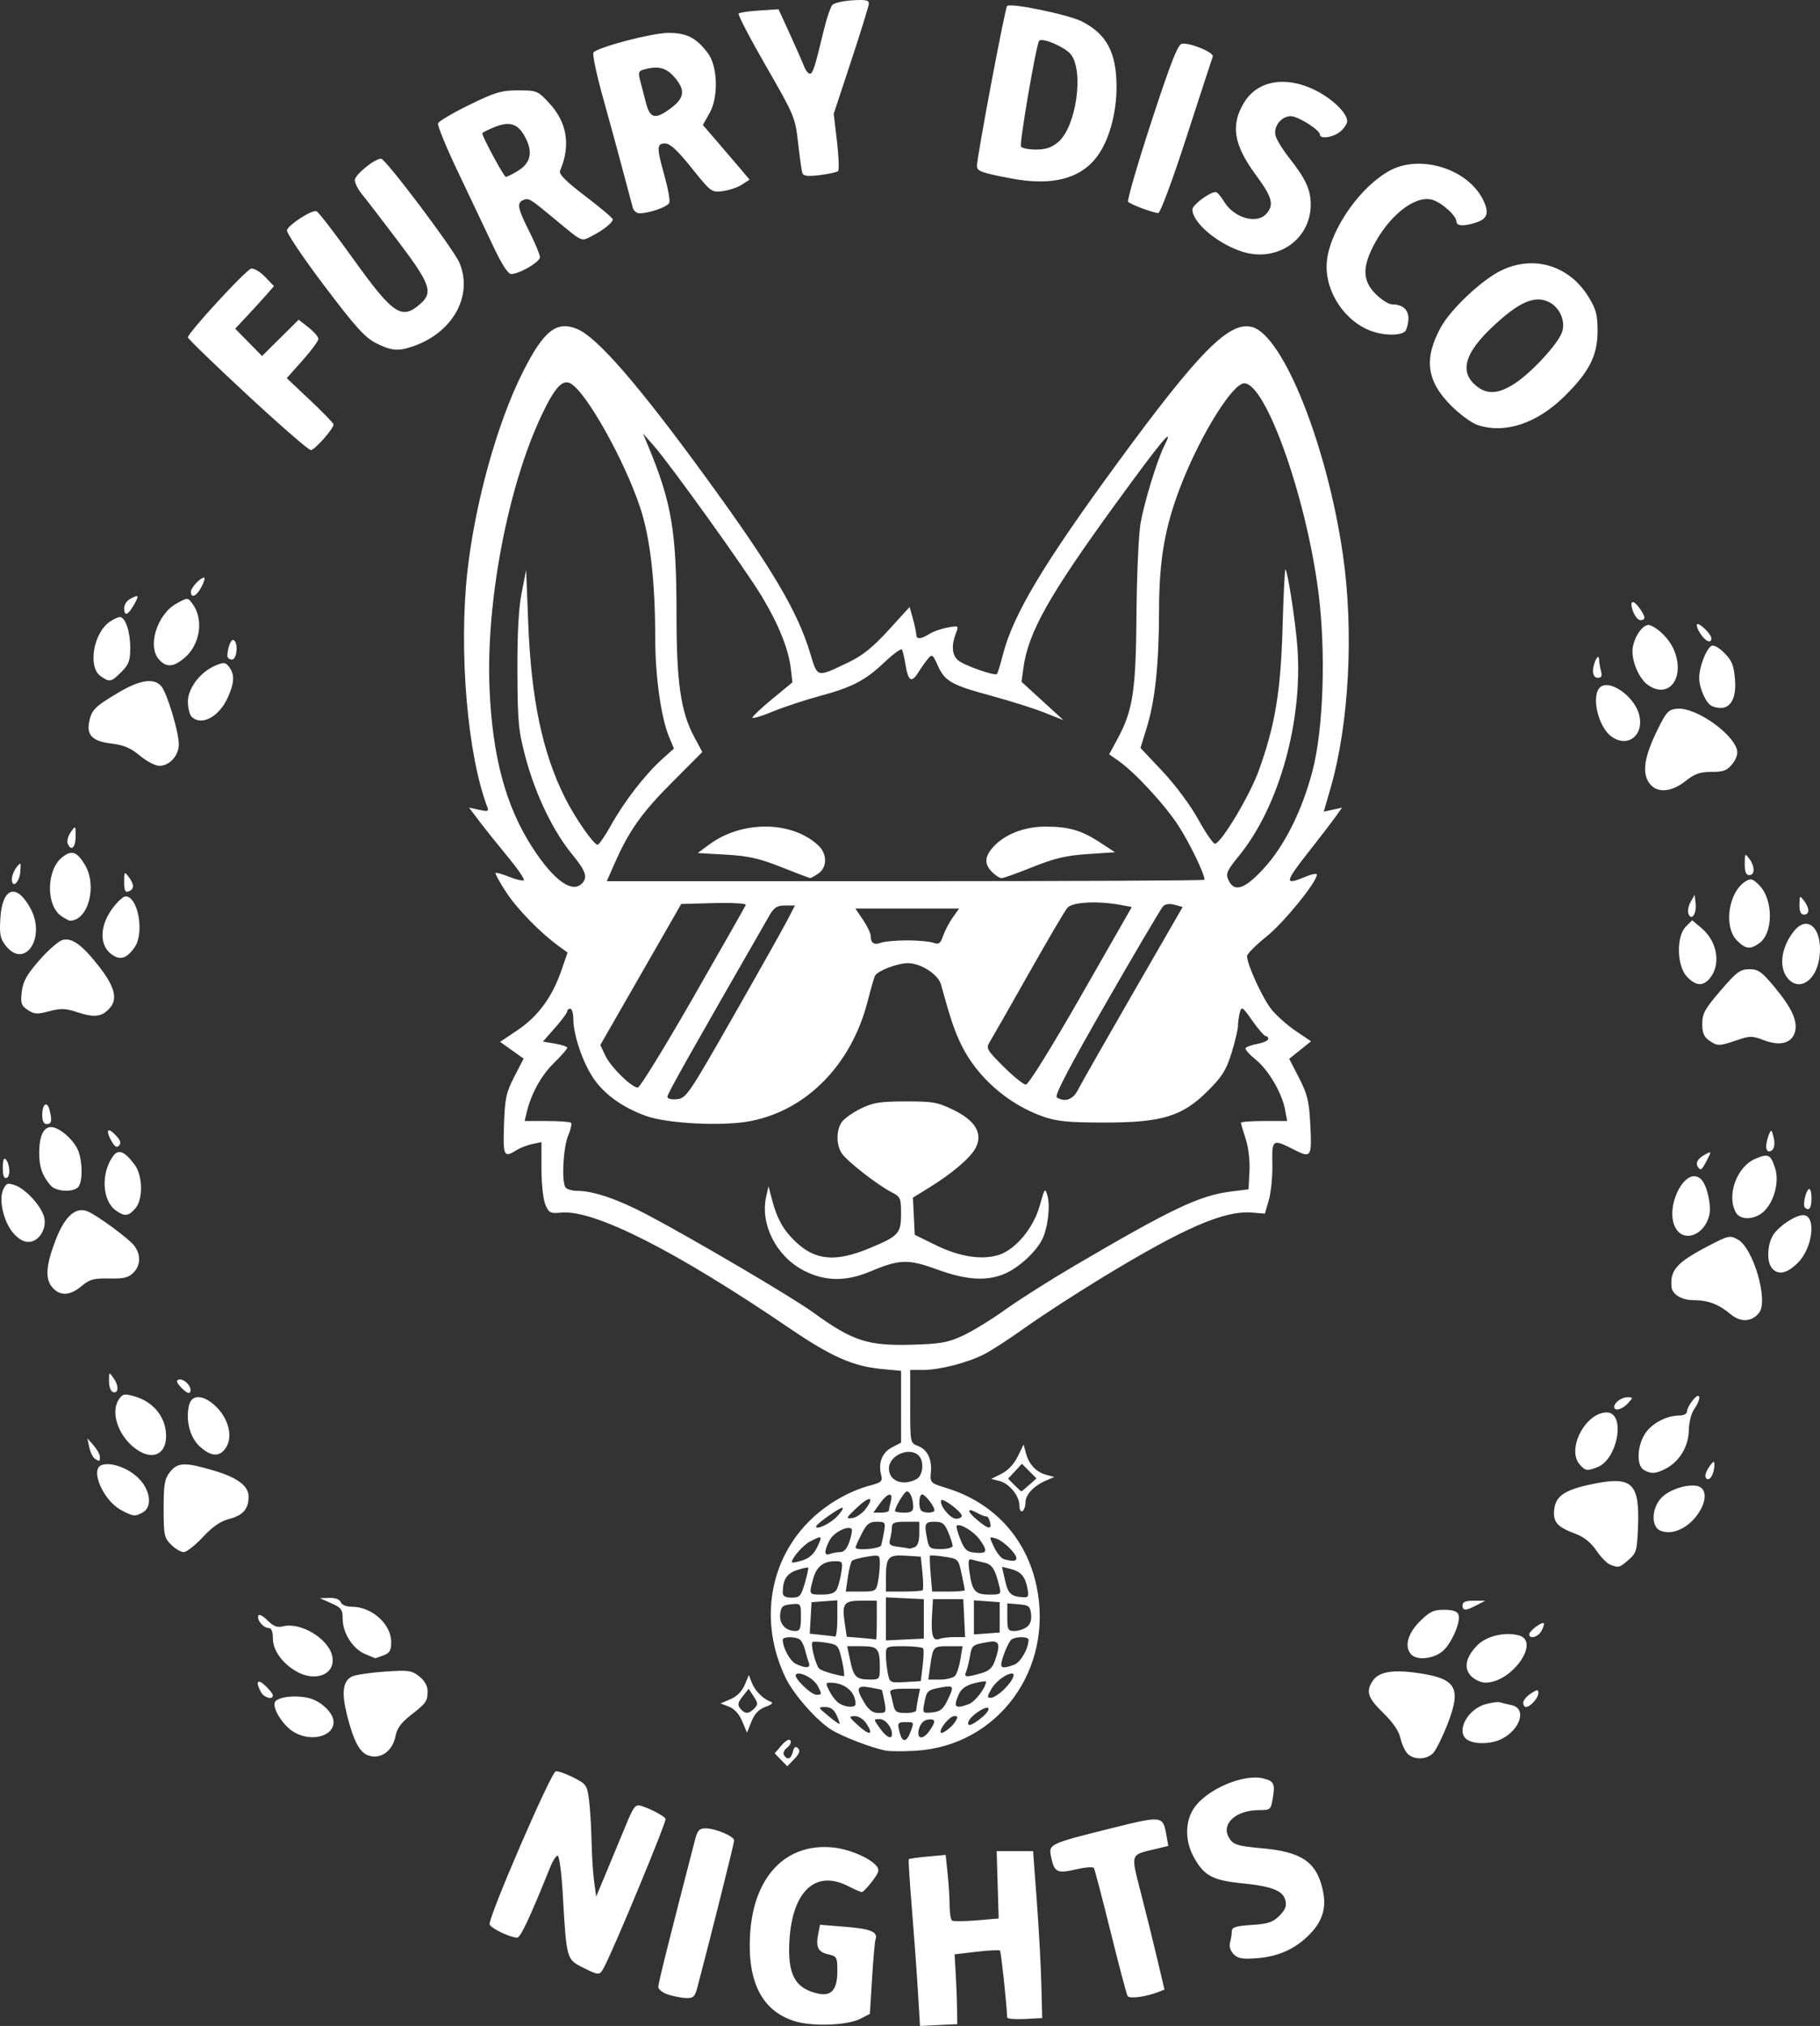 <?xml version="1.0" encoding="UTF-8" standalone="no"?>
<svg
   width="599.719"
   height="667.354"
   viewBox="0 0 599.719 667.354"
   version="1.1"
   id="svg1"
   sodipodi:docname="LOGO.svg"
   xmlns:inkscape="http://www.inkscape.org/namespaces/inkscape"
   xmlns:sodipodi="http://sodipodi.sourceforge.net/DTD/sodipodi-0.dtd"
   xmlns="http://www.w3.org/2000/svg"
   xmlns:svg="http://www.w3.org/2000/svg">
  <rect x="0" y="0" width="599.719" height="667.354" fill="#333333" stroke="none"/>
  <defs
     id="defs1" />
  <sodipodi:namedview
     id="namedview1"
     pagecolor="#ffffff"
     bordercolor="#000000"
     borderopacity="0.25"
     inkscape:showpageshadow="2"
     inkscape:pageopacity="0.0"
     inkscape:pagecheckerboard="0"
     inkscape:deskcolor="#d1d1d1" />
  <path
     style="fill:#ffffff"
     d="m 261.672,665.726 c -10.572,-3.384 -15.41,-12.85 -14.52,-28.406 1.096,-19.139 11.775,-30.35 27.388,-28.751 5.311,0.544 12.077,3.424 14.28,6.078 1.053,1.269 0.81,2.129 -1.436,5.073 -1.487,1.95 -3.005,3.545 -3.374,3.545 -0.368,0 -2.435,-0.9 -4.593,-2 -10.699,-5.455 -18.35,1.693 -19.295,18.026 -0.645,11.144 1.846,15.729 9.454,17.4 4.402,0.967 6.341,-1.302 6.341,-7.417 0,-4.544 -0.184,-4.889 -2.916,-5.49 -3.425,-0.752 -4.26,-2.384 -3.406,-6.655 l 0.623,-3.114 8.585,0.697 c 8.207,0.666 10.59,1.694 9.684,4.177 -0.225,0.618 -0.733,6.376 -1.128,12.796 l -0.719,11.673 -3.111,1.615 c -4.317,2.241 -15.956,2.643 -21.857,0.754 z m 40.772,-10.167 c -0.395,-6.487 -1.295,-18.77 -1.998,-27.295 -0.704,-8.525 -1.146,-15.652 -0.983,-15.838 0.163,-0.186 2.962,-0.579 6.22,-0.875 l 5.923,-0.537 0.655,6.271 c 0.361,3.449 0.655,8.204 0.655,10.566 0,2.362 0.375,4.526 0.833,4.809 0.458,0.283 4.095,0.241 8.082,-0.093 l 7.248,-0.608 -0.332,-11.098 -0.332,-11.098 h 6 6 l 1.228,16.5 c 0.676,9.075 1.351,21.45 1.5,27.5 l 0.272,11 -5.75,0.3 c -3.163,0.165 -5.765,-0.06 -5.784,-0.5 -0.204,-4.838 -2.016,-21.683 -2.372,-22.038 -0.256,-0.256 -3.729,-0.082 -7.718,0.386 l -7.252,0.852 0.388,6.5 c 0.213,3.575 0.41,8.75 0.437,11.5 l 0.05,5 -6.127,0.295 -6.127,0.295 z m -82.277,1.459 c -1.788,-0.573 -3.25,-1.708 -3.25,-2.522 0,-1.222 3.249,-14.232 12.107,-48.482 0.794,-3.071 1.421,-3.75 3.463,-3.75 3.288,0 9.429,2.604 9.429,3.998 0,0.891 -7.851,32.237 -12.086,48.252 -0.849,3.21 -1.382,3.735 -3.703,3.648 -1.491,-0.056 -4.174,-0.571 -5.961,-1.145 z m 151.385,0.465 c -0.327,-0.529 -2.844,-10.047 -5.594,-21.153 -2.75,-11.105 -5.226,-20.556 -5.501,-21.002 -0.276,-0.446 -2.967,-0.237 -5.98,0.463 -6.205,1.442 -7.112,0.961 -8.172,-4.34 -0.795,-3.973 -0.424,-4.147 19.613,-9.149 17.054,-4.258 17.293,-4.231 18.409,2.106 l 0.642,3.644 -4.784,1.148 c -7.752,1.86 -7.594,1.338 -4.283,14.174 1.632,6.326 4.058,16.118 5.391,21.759 l 2.424,10.257 -2.292,0.872 c -4.121,1.567 -9.264,2.203 -9.871,1.221 z m -179.673,-9.469 c -5.183,-2.614 -5.224,-2.767 -6.436,-24 -0.4,-7.013 -1.155,-12.75 -1.678,-12.75 -0.523,0 -1.628,1.688 -2.456,3.75 -6.567,16.353 -9.794,23.25 -10.88,23.25 -2.256,0 -8.585,-3.026 -9.092,-4.347 -0.683,-1.78 20.188,-50.09 21.786,-50.426 0.712,-0.15 3.319,0.75 5.794,2 4.223,2.132 4.541,2.58 5.162,7.272 0.364,2.75 0.741,8.825 0.838,13.5 0.096,4.675 0.48,10.75 0.852,13.5 l 0.677,5 3.34,-8 c 1.837,-4.4 4.691,-11.278 6.343,-15.283 2.665,-6.462 3.245,-7.209 5.146,-6.623 3.07,0.946 7.426,3.246 8.046,4.25 0.453,0.733 -16.942,42.69 -20.304,48.972 -1.448,2.705 -1.649,2.703 -7.137,-0.065 z m 214.653,-4.278 c -1.09,-1.09 -1.554,-2.578 -1.207,-3.871 0.31,-1.156 0.57,-2.836 0.578,-3.734 0.011,-1.3 1.345,-1.718 6.54,-2.049 5.381,-0.343 6.984,-0.873 9.132,-3.021 1.95,-1.95 2.45,-3.227 1.986,-5.074 -0.813,-3.239 -4.402,-4.631 -14.582,-5.657 -9.639,-0.972 -12.481,-2.604 -15.878,-9.123 -2.641,-5.068 -2.551,-11.208 0.226,-15.447 4.114,-6.279 16.395,-11.585 22.985,-9.931 3.466,0.87 3.893,1.762 3.097,6.473 -0.648,3.838 -0.795,3.963 -4.631,3.963 -7.399,0 -12.332,4.386 -9.946,8.845 1.339,2.501 2.751,2.983 10.846,3.697 13.212,1.166 18.115,4.488 20.172,13.665 1.303,5.815 0.059,10.164 -4.168,14.566 -4.629,4.821 -10.252,7.416 -17.294,7.981 -4.93,0.396 -6.423,0.152 -7.857,-1.282 z m -149.186,-64.054 -2.07,-2.135 2.266,-2.634 c 1.375,-1.598 2.524,-2.218 2.921,-1.575 0.36,0.582 -0.134,1.636 -1.098,2.341 -0.964,0.705 -1.433,1.8 -1.041,2.433 1.112,1.799 2.306,1.361 2.944,-1.081 0.426,-1.629 0.882,-1.934 1.688,-1.129 0.806,0.806 0.476,1.755 -1.217,3.509 l -2.321,2.405 z M 121.22,578.186 c -2.778,-1.033 -4.763,-4.863 -6.871,-13.255 -1.841,-7.329 -1.387,-11.083 1.528,-12.643 1.065,-0.57 5.897,-1.31 10.738,-1.645 8.056,-0.557 9.035,-0.423 11.552,1.58 1.783,1.419 2.745,3.131 2.735,4.866 -0.019,3.316 -0.454,3.927 -5.7,8.01 -2.961,2.305 -4.404,4.286 -4.849,6.659 -0.96,5.116 -5.005,7.964 -9.133,6.429 z m 342.464,-0.67 c -0.849,-0.963 -1.868,-3.274 -2.265,-5.137 -0.459,-2.157 -2.497,-5.108 -5.611,-8.125 -5.168,-5.008 -5.848,-7.176 -3.362,-10.725 2.073,-2.959 6.851,-3.668 15.59,-2.312 11.872,1.842 13.526,4.912 8.971,16.643 -1.622,4.176 -3.725,8.451 -4.674,9.5 -2.159,2.386 -6.612,2.467 -8.65,0.157 z M 291.918,576.658 c -4.506,-0.829 -14.424,-4.636 -18.06,-6.931 -4.855,-3.065 -12.315,-11.54 -14.952,-16.987 -8.956,-18.501 -5.479,-39.323 8.795,-52.675 5.366,-5.019 12.29,-8.935 18.993,-10.739 3.821,-1.029 4.181,-1.386 3.625,-3.601 -0.981,-3.907 0.386,-7.297 3.614,-8.967 l 2.986,-1.544 v -11.83 -11.83 l -6.316,-0.59 c -9.458,-0.883 -16.671,-4.062 -30.363,-13.38 -37.548,-25.554 -64.457,-39.185 -75.313,-38.149 -3.601,0.343 -4.067,0.108 -5.231,-2.647 -0.71,-1.68 -1.278,-6.922 -1.278,-11.798 v -8.775 l -3,0.623 c -1.65,0.342 -3.997,1.254 -5.215,2.025 -4.171,2.64 -4.493,1.982 -4.129,-8.442 0.302,-8.647 0.716,-10.566 3.406,-15.776 l 3.062,-5.932 -3.874,-2.758 -3.874,-2.758 5.812,-3.91 c 6.662,-4.482 11.337,-10.846 14.341,-19.521 l 2.077,-6 -2.769,-2 c -6.167,-4.454 -13.862,-12.332 -17.496,-17.912 -2.118,-3.252 -3.679,-6.083 -3.47,-6.292 0.209,-0.209 2.255,0.37 4.546,1.287 2.291,0.917 4.434,1.399 4.762,1.071 0.328,-0.328 -2.053,-3.795 -5.291,-7.706 -3.238,-3.91 -7.433,-9.153 -9.322,-11.649 l -3.435,-4.539 3.335,0.732 c 2.92,0.641 3.251,0.514 2.661,-1.025 -6.498,-16.934 -9.415,-51.305 -6.556,-77.257 2.498,-22.675 9.81,-49.06 18.24,-65.816 6.913,-13.742 11.142,-17.108 17.949,-14.288 6.643,2.752 20.287,18.486 42.59,49.118 21.667,29.757 29.953,43.725 34.167,57.602 2.513,8.275 2.036,8.16 12.691,3.061 4.587,-2.195 8.021,-4.958 13.159,-10.589 l 6.952,-7.619 1.086,3.911 c 0.597,2.151 1.088,4.473 1.091,5.161 0.007,1.646 1.56,1.582 4.291,-0.176 1.218,-0.784 3.911,-1.736 5.984,-2.115 3.758,-0.687 3.766,-0.681 2.75,1.991 -1.502,3.951 -1.244,7.043 0.731,8.766 1.906,1.662 12.1,5.267 12.83,4.537 0.248,-0.248 1.13,-3.106 1.961,-6.352 3.381,-13.21 13.346,-29.869 37.926,-63.404 26.713,-36.445 36.614,-46.449 44.109,-44.568 10.253,2.573 24.813,39.004 30.023,75.12 3.633,25.184 2.014,55.687 -4.074,76.75 l -2.254,7.8 3.012,-0.662 3.012,-0.662 -2.21,3.103 c -1.215,1.707 -5.107,6.781 -8.648,11.275 -8.177,10.378 -8.301,11.358 -1.06,8.332 1.992,-0.832 3.622,-1.128 3.622,-0.657 0,2.432 -10.854,15.796 -16.512,20.33 -3.568,2.859 -6.488,5.788 -6.488,6.509 0,2.808 5.216,14.137 8.144,17.689 1.697,2.058 5.303,5.236 8.013,7.061 l 4.928,3.319 -3.597,2.885 -3.597,2.885 3.235,6.272 c 2.695,5.226 3.309,7.679 3.677,14.703 0.607,11.559 0.422,11.864 -5.403,8.915 -7.049,-3.569 -7.233,-3.442 -7.063,4.851 0.082,3.987 -0.438,9.276 -1.155,11.752 l -1.304,4.502 -4.359,-0.347 c -9.077,-0.722 -22.436,5.095 -49.348,21.486 -8.62,5.25 -19.947,12.599 -25.172,16.331 -5.225,3.732 -11.399,7.742 -13.72,8.91 -5.539,2.789 -14.631,5.115 -19.991,5.115 h -4.29 v 12.025 c 0,11.826 0.04,12.04 2.439,12.952 3.209,1.22 4.777,4.331 4.381,8.692 -0.317,3.499 -0.261,3.555 5.382,5.311 15.41,4.796 26.094,16.476 29.42,32.161 5.832,27.506 -12.736,52.757 -39.929,54.303 -3.956,0.225 -8.318,0.202 -9.693,-0.051 z m 8.025,-5.958 c 1.313,-3.455 1.322,-3.435 -1.525,-3.435 -2.672,0 -2.804,0.265 -1.87,3.75 0.798,2.979 2.191,2.85 3.394,-0.315 z m -6.025,0.499 c 0,-2.317 -2.177,-4.934 -4.103,-4.934 -2.021,0 -2.02,0.018 0.103,3 2.149,3.018 4,3.913 4,1.934 z m 12.443,-1.157 c 2.121,-3.028 1.956,-3.975 -0.626,-3.597 -1.401,0.205 -2.444,1.304 -2.914,3.07 -0.918,3.455 1.261,3.78 3.539,0.527 z m -20.831,-2.246 c -0.969,-1.479 -2.584,-2.519 -3.885,-2.502 -2.064,0.027 -1.982,0.252 1.119,3.071 3.814,3.468 5.222,3.178 2.767,-0.569 z m 29.248,-0.679 c 0.926,-1.483 0.868,-1.852 -0.295,-1.852 -1.402,0 -4.565,3.625 -4.565,5.231 0,1.191 3.546,-1.274 4.86,-3.379 z m -39.121,-2.167 c -0.864,-1.861 -1.996,-2.664 -3.74,-2.65 -2.442,0.019 -2.419,0.087 0.994,2.915 1.921,1.593 3.604,2.785 3.74,2.65 0.135,-0.135 -0.312,-1.447 -0.994,-2.915 z m 47.76,0.9 c 1.65,-1.323 2.655,-2.753 2.234,-3.178 -0.854,-0.861 -5.884,2.545 -6.504,4.404 -0.621,1.862 0.999,1.397 4.27,-1.226 z m -31.978,-5.335 c -0.385,-2.062 -0.773,-3.803 -0.861,-3.867 -0.088,-0.065 -1.848,-0.422 -3.911,-0.795 -4.408,-0.797 -4.762,0.241 -1.761,5.163 1.426,2.339 2.718,3.25 4.608,3.25 2.492,0 2.59,-0.191 1.926,-3.75 z m 10.478,2.875 c 0,-0.481 0.281,-2.281 0.625,-4 l 0.625,-3.125 h -5.094 c -3.614,0 -4.982,0.363 -4.709,1.25 0.212,0.688 0.656,2.487 0.988,4 0.517,2.358 1.099,2.75 4.084,2.75 1.915,0 3.481,-0.394 3.481,-0.875 z m 10.199,-3.125 c 2.389,-4.904 2.27,-5.174 -1.949,-4.424 -4.556,0.81 -4.824,1.061 -5.605,5.236 -0.606,3.238 -0.547,3.305 2.615,3 2.563,-0.248 3.588,-1.039 4.939,-3.812 z m -30.199,1.047 c 0,-4.011 -3.513,-6.997 -8.276,-7.033 -1.645,-0.013 -1.663,0.204 -0.25,2.937 0.839,1.623 2.313,3.409 3.276,3.97 2.227,1.297 5.25,1.37 5.25,0.127 z m 37.387,-0.004 c 2.04,-0.776 5.613,-5.478 5.613,-7.387 0,-0.244 -1.747,-10e-6 -3.881,0.542 -2.584,0.656 -4.255,1.806 -5,3.441 -2.043,4.483 -1.381,5.172 3.268,3.404 z m 11.69,-4.966 c 2.573,-2.573 3.791,-5.077 2.47,-5.077 -1.871,0 -5.357,2.604 -6.762,5.052 -1.479,2.576 -1.499,2.948 -0.162,2.948 0.842,0 2.846,-1.315 4.453,-2.923 z m -61.516,-0.96 c -1.308,-2.529 -6.012,-4.999 -7.22,-3.791 -0.907,0.907 4.946,6.674 6.774,6.674 1.813,0 1.841,-0.185 0.446,-2.883 z m 34.547,-6.617 c 0.334,-2.75 0.42,-5.338 0.191,-5.75 -0.229,-0.412 -3.09,-0.75 -6.358,-0.75 -5.877,0 -5.941,0.031 -5.941,2.875 0,1.581 0.286,4.303 0.635,6.048 0.624,3.119 0.721,3.168 5.75,2.875 l 5.115,-0.298 z m -14.108,0.582 c 0,-6.332 -0.634,-7.082 -5.986,-7.082 h -4.772 l 1.004,4.75 c 1.146,5.42 1.973,6.213 6.503,6.235 3.116,0.015 3.25,-0.146 3.25,-3.903 z m 24.834,2.619 c 0.593,-0.715 1.381,-3.19 1.75,-5.5 l 0.672,-4.2 h -4.659 c -5.029,0 -5.089,0.067 -6.025,6.75 l -0.595,4.25 h 3.889 c 2.139,0 4.375,-0.585 4.968,-1.3 z m -37.301,-4.946 c -1.138,-5.054 -1.325,-5.269 -5.107,-5.892 -2.159,-0.356 -4.226,-0.467 -4.593,-0.247 -0.775,0.465 0.963,7.474 2.167,8.742 0.657,0.692 4.75,1.974 8.107,2.54 0.334,0.056 0.075,-2.258 -0.575,-5.143 z m 45.628,4.217 c 2.781,-0.772 3.922,-1.768 4.75,-4.144 1.952,-5.601 1.518,-6.853 -2.16,-6.217 -5.233,0.904 -5.433,1.055 -6.02,4.551 -0.308,1.835 -0.871,4.125 -1.252,5.087 -0.801,2.026 -0.293,2.104 4.682,0.722 z m -56.557,-3.565 c -0.336,-0.876 -0.904,-2.789 -1.261,-4.25 -0.357,-1.461 -1.143,-2.988 -1.746,-3.392 -1.515,-1.016 -5.596,-0.953 -5.596,0.086 0,2.599 2.399,7.032 4.303,7.952 3.307,1.598 5.005,1.441 4.3,-0.396 z m 67.709,0.664 c 2.109,-0.802 4.688,-5.325 4.688,-8.221 0,-1.039 -4.084,-1.101 -5.586,-0.086 -1.028,0.695 -3.414,6.554 -3.414,8.384 0,1.1 1.276,1.077 4.312,-0.078 z M 288.918,533.765 v -6.5 h -5.031 c -5.855,0 -6.513,0.887 -5.527,7.46 l 0.665,4.435 4.697,0.372 c 2.583,0.205 4.809,0.453 4.947,0.553 0.138,0.099 0.25,-2.745 0.25,-6.32 z m 15.5,-0.5 v -6.5 l -6.25,-0.298 -6.25,-0.298 v 7.095 7.095 l 6.25,-0.298 6.25,-0.298 z m 10.13,6 h 3.466 l -0.298,-6.25 -0.298,-6.25 h -5 -5 l -0.307,5.381 c -0.369,6.472 0.272,8.538 2.397,7.723 0.865,-0.332 3.133,-0.604 5.039,-0.604 z m -38.63,-6.058 v -6.057 l -4.25,0.307 -4.25,0.307 -0.3,5.187 -0.3,5.187 3.8,0.395 c 2.09,0.217 4.138,0.471 4.55,0.563 0.412,0.092 0.75,-2.558 0.75,-5.889 z m 53.5,-0.443 v -5 l -4.25,-0.307 -4.25,-0.307 v 5.615 5.615 l 4.25,-0.307 4.25,-0.307 z m -65.5,-0.063 c 0,-4.546 -0.012,-4.562 -3.25,-4.25 -2.769,0.267 -3.3,0.75 -3.586,3.264 -0.362,3.177 1.787,5.549 5.027,5.549 1.481,0 1.809,-0.827 1.809,-4.563 z m 74.395,3.264 c 1.182,-0.864 1.665,-2.287 1.441,-4.25 -0.298,-2.616 -0.761,-2.986 -4.086,-3.261 l -3.75,-0.31 v 4.56 c 0,4.097 0.235,4.56 2.309,4.56 1.27,0 3.108,-0.585 4.086,-1.299 z m -73.123,-14.451 c 0.764,-2.612 1.27,-4.907 1.125,-5.1 -0.145,-0.192 -1.821,0.164 -3.725,0.793 -3.352,1.106 -4.626,3.105 -4.659,7.307 -0.01,1.273 0.788,1.75 2.928,1.75 2.648,0 3.081,-0.474 4.33,-4.75 z m 73.331,1.513 c -0.771,-3.855 -2.19,-5.408 -5.732,-6.276 l -2.629,-0.644 1.038,4.535 c 1.011,4.417 1.93,5.247 6.095,5.505 1.593,0.099 1.778,-0.371 1.228,-3.121 z m -62.777,0.487 c 0.493,-0.963 1.155,-3.438 1.472,-5.5 0.536,-3.488 0.401,-3.75 -1.927,-3.75 -3.989,0 -6.207,1.745 -7.322,5.762 -1.463,5.266 -1.478,5.238 2.915,5.238 2.768,0 4.235,-0.528 4.861,-1.75 z m 53.547,-1 c -1.387,-5.73 -2.347,-7.204 -5.087,-7.806 -1.532,-0.336 -3.375,-0.795 -4.095,-1.02 -1.017,-0.317 -1.156,0.653 -0.624,4.334 0.892,6.165 1.87,7.242 6.575,7.242 3.745,0 3.871,-0.107 3.231,-2.75 z m -39.998,-1.375 c 0.344,-1.719 0.625,-4.458 0.625,-6.088 0,-2.927 -0.051,-2.955 -4.25,-2.272 -2.337,0.38 -4.55,0.982 -4.918,1.338 -0.367,0.356 -0.981,2.785 -1.364,5.397 l -0.696,4.75 h 4.989 c 4.787,0 5.014,-0.126 5.614,-3.125 z m 14.741,2.676 c 0.247,-0.247 0.21,-2.835 -0.083,-5.75 l -0.533,-5.301 -4.903,-0.311 c -5.808,-0.368 -6.56,0.439 -6.581,7.061 l -0.015,4.75 h 5.833 c 3.208,0 6.035,-0.202 6.283,-0.449 z m 13.884,-0.002 c 0,-0.248 -0.477,-2.676 -1.06,-5.396 -1.048,-4.888 -1.112,-4.953 -5.592,-5.624 -2.492,-0.374 -4.658,-0.533 -4.814,-0.354 -0.155,0.179 -0.059,2.913 0.215,6.075 l 0.498,5.75 h 5.376 c 2.957,0 5.376,-0.203 5.376,-0.451 z m -48.639,-14.179 c 1.815,-3.806 1.652,-3.945 -2.262,-1.921 -2.375,1.228 -6.099,5.455 -6.099,6.922 0,0.243 1.52,-0.025 3.377,-0.595 2.326,-0.714 3.877,-2.085 4.984,-4.406 z m 65.639,3.686 c 0,-1.617 -4.388,-5.862 -6.769,-6.548 -2.267,-0.654 -2.268,-0.652 -0.585,2.878 0.926,1.943 2.397,3.723 3.269,3.957 2.839,0.762 4.085,0.675 4.085,-0.287 z m -57.996,-2.056 c 1.224,0 2.235,-1.196 3.018,-3.567 0.647,-1.962 0.96,-3.784 0.696,-4.049 -1.244,-1.244 -5.937,1.14 -7.253,3.683 -1.903,3.681 -1.862,5.299 0.117,4.539 0.87,-0.334 2.41,-0.607 3.422,-0.607 z m 45.957,-4.055 c -1.992,-2.798 -6.643,-5.596 -7.641,-4.598 -0.222,0.222 0.329,2.234 1.224,4.471 1.366,3.414 2.136,4.117 4.792,4.375 4.033,0.391 4.346,-0.427 1.625,-4.248 z m -32.516,1.805 c 0.21,-0.688 0.635,-2.712 0.944,-4.5 0.529,-3.06 0.389,-3.25 -2.393,-3.25 -2.435,0 -3.31,0.696 -4.975,3.96 -1.111,2.178 -2.02,4.203 -2.02,4.5 0,1.165 8.079,0.485 8.445,-0.71 z m 10.973,0.643 c 1.068,-0.41 1.582,-1.873 1.582,-4.5 v -3.893 h -4.5 c -3.614,0 -4.503,0.345 -4.514,1.75 -0.008,0.963 -0.277,2.731 -0.598,3.929 -0.503,1.874 -0.115,2.237 2.764,2.59 1.841,0.226 3.424,0.483 3.516,0.571 0.092,0.088 0.88,-0.113 1.75,-0.447 z m 12.582,-0.425 c 0,-0.568 -0.652,-2.593 -1.449,-4.5 -1.205,-2.883 -1.964,-3.468 -4.5,-3.468 -3.252,0 -3.487,0.57 -2.426,5.875 0.571,2.855 0.96,3.125 4.5,3.125 2.131,0 3.875,-0.464 3.875,-1.032 z m -38.149,-9.64 c 1.293,-1.352 2.153,-2.657 1.91,-2.9 -0.504,-0.504 -8.761,5.289 -8.761,6.146 0,1.255 4.656,-0.951 6.851,-3.246 z m 50.448,1.709 c -0.283,-1.08 -0.803,-1.885 -1.156,-1.788 -0.353,0.097 -1.694,-0.405 -2.978,-1.117 -3.557,-1.97 -3.63,-0.701 -0.13,2.244 3.719,3.129 4.961,3.322 4.265,0.66 z m -40.966,-4.269 c 3.114,-4.186 1.29,-4.378 -3.003,-0.315 -3.504,3.317 -3.626,3.601 -1.43,3.337 1.32,-0.159 3.315,-1.519 4.433,-3.022 z m 31.667,2.306 c 0,-1.356 -6.444,-6.187 -6.813,-5.109 -0.568,1.658 3.006,6.036 4.928,6.036 1.037,0 1.885,-0.417 1.885,-0.928 z m -23.986,-1.822 c 0.008,-0.412 0.285,-1.762 0.617,-3 0.859,-3.207 -1.101,-2.802 -3.63,0.75 l -2.136,3 h 2.568 c 1.412,0 2.574,-0.338 2.582,-0.75 z m 7.986,-1.168 c 0,-2.59 -1.021,-5.082 -2.081,-5.082 -0.79,0 -3.919,5.15 -3.919,6.45 0,0.302 1.35,0.55 3,0.55 2.291,0 3,-0.454 3,-1.918 z m 7,1.141 c 0,-1.297 -3.049,-5.223 -4.057,-5.223 -1.07,0 -1.294,4.316 -0.277,5.333 0.926,0.926 4.333,0.839 4.333,-0.111 z m -5.934,-10.258 c 2.192,-1.173 2.636,-5.863 0.734,-7.765 -3.015,-3.015 -9.8,-0.07 -9.8,4.255 0,4.137 4.58,5.91 9.066,3.51 z m 15.198,-47.224 c 3.17,-1.454 9.47,-5.305 14,-8.558 4.53,-3.253 14.761,-9.743 22.736,-14.421 32.465,-19.045 41.371,-23.259 51.927,-24.57 l 5.573,-0.692 0.305,-5.932 c 0.18,-3.489 -0.335,-7.891 -1.25,-10.688 -0.855,-2.615 -1.555,-5.008 -1.555,-5.317 0,-0.309 3.425,-0.562 7.611,-0.562 h 7.611 l -0.695,-3.75 c -1.028,-5.545 -5.491,-13.127 -9.735,-16.537 -2.053,-1.65 -3.527,-3.335 -3.274,-3.743 0.253,-0.409 2.039,-1.04 3.97,-1.402 1.931,-0.362 3.511,-1.088 3.511,-1.613 0,-0.525 -0.386,-0.955 -0.858,-0.955 -0.472,0 -2.441,-2.262 -4.377,-5.026 -3.234,-4.62 -3.568,-4.842 -4.128,-2.75 -0.335,1.252 -0.616,3.241 -0.623,4.421 -0.008,1.18 -0.956,5.195 -2.108,8.924 -1.729,5.599 -3.08,7.766 -7.758,12.443 -8.458,8.458 -15.067,10.488 -34.148,10.488 -11.643,0 -15.584,-0.374 -20,-1.898 -11.605,-4.005 -21.983,-13.063 -27.148,-23.693 -2.289,-4.712 -3.466,-8.206 -6.695,-19.878 -0.923,-3.337 -6.651,-7.031 -10.903,-7.031 -3.367,0 -9.774,2.416 -10.798,4.072 -0.282,0.456 -1.388,4.255 -2.459,8.442 -5.341,20.882 -20.036,35.907 -38.649,39.515 -9.096,1.763 -27.462,0.834 -34.515,-1.747 -7.983,-2.921 -14.068,-7.409 -17.612,-12.99 -3.404,-5.36 -6.22,-13.95 -6.22,-18.974 0,-1.825 -0.45,-3.318 -1,-3.318 -0.55,0 -1,0.387 -1,0.859 0,0.473 -1.803,2.908 -4.007,5.411 l -4.007,4.552 4.007,0.677 c 2.204,0.372 4.007,0.994 4.007,1.381 0,0.387 -1.999,2.666 -4.442,5.063 -4.196,4.118 -7.496,10.132 -8.949,16.307 l -0.647,2.75 h 7.352 c 4.044,0 7.614,0.262 7.934,0.582 0.32,0.32 -0.111,2.232 -0.957,4.25 -1.606,3.829 -2.203,14.884 -0.917,16.965 0.409,0.662 2.21,1.203 4.003,1.203 5.26,0 13.483,2.824 23.155,7.952 15.841,8.399 47.742,27.183 54.468,32.071 12.964,9.423 17.956,11.061 32.5,10.662 9.379,-0.257 11.849,-0.691 16.764,-2.945 z m -52.4,-21.528 c -9.025,-4.688 -14.37,-15.276 -12.305,-24.371 l 0.759,-3.342 1.179,4.5 c 1.61,6.146 3.723,9.918 7.667,13.689 6.561,6.273 13.223,6.873 24.442,2.202 9.665,-4.024 10.393,-4.825 10.393,-11.437 0,-5.086 -0.191,-5.501 -3.25,-7.074 -4.522,-2.325 -14.369,-9.998 -16.216,-12.635 -1.941,-2.772 -1.972,-7.676 -0.065,-10.398 0.808,-1.154 3.621,-3.154 6.25,-4.444 4.036,-1.98 6.338,-2.349 14.781,-2.364 8.997,-0.016 10.588,0.269 15.853,2.845 7.191,3.518 9.655,7.765 7.229,12.456 -1.682,3.252 -7.786,8.464 -15.377,13.131 l -5.295,3.255 0.295,6.126 0.295,6.126 7,3.435 c 7.816,3.835 15.301,4.968 20.808,3.151 5.506,-1.817 11.357,-8.889 13.383,-16.173 1.63,-5.864 1.763,-6.035 2.544,-3.289 0.997,3.505 0.081,10.888 -1.802,14.529 -2.085,4.032 -7.42,8.958 -11.91,10.998 -5.992,2.722 -12.814,2.355 -22.581,-1.213 -9.58,-3.5 -12.424,-3.421 -22.005,0.611 -8.14,3.426 -15.063,3.328 -22.072,-0.314 z m -23.133,-83.713 c 8.469,-14.85 16.501,-29.137 17.85,-31.75 l 2.453,-4.75 -3.267,0.006 c -2.631,0.005 -3.63,0.637 -5.131,3.25 -26.686,46.433 -33.636,58.773 -33.636,59.725 0,0.686 1.271,1.02 3.167,0.832 3.022,-0.299 3.872,-1.549 18.564,-27.313 z m 113.543,24.25 c 0.904,-1.788 9.04,-16.075 18.079,-31.75 l 16.434,-28.5 -2.631,-0.727 c -1.656,-0.458 -3.074,-0.272 -3.826,0.5 -0.657,0.675 -9.075,14.941 -18.707,31.703 -12.174,21.186 -17.148,30.707 -16.318,31.235 2.67,1.697 5.341,0.754 6.968,-2.46 z M 228.418,328.588 c 9.35,-16.304 17.155,-30.037 17.345,-30.518 0.19,-0.481 -4.523,-0.746 -10.472,-0.589 l -10.817,0.285 -13.331,23.236 -13.331,23.236 1.657,3.491 c 1.793,3.778 8.681,10.548 10.704,10.521 0.686,-0.009 8.897,-13.357 18.247,-29.661 z m 127.806,-0.573 16.726,-29.25 -3.766,-0.692 c -7.525,-1.384 -15.847,-0.934 -17.455,0.942 -0.825,0.963 -6.581,10.75 -12.791,21.75 -6.21,11 -11.94,21.05 -12.733,22.333 -1.374,2.224 -1.165,2.608 4.476,8.25 3.254,3.254 6.57,5.917 7.367,5.917 0.852,0 8.343,-12.055 18.176,-29.25 z m -57.306,-18.25 c 3.575,0 7.463,0.352 8.641,0.783 1.796,0.657 2.314,0.287 3.213,-2.294 0.59,-1.692 2.02,-4.407 3.177,-6.033 l 2.105,-2.956 H 298.95 281.846 l 2.536,3.732 c 1.395,2.053 2.536,4.453 2.536,5.333 0,2.354 1.091,3.053 3.428,2.196 1.14,-0.419 4.997,-0.761 8.572,-0.761 z m -107.2,-18.7 c 2.054,-2.054 1.355,-4.126 -3.313,-9.807 -6.137,-7.469 -11.963,-19.587 -15.167,-31.545 -2.412,-9.001 -2.672,-11.707 -2.743,-28.448 -0.053,-12.565 0.397,-20.906 1.401,-26 l 1.478,-7.5 0.688,17.5 c 0.987,25.112 4.687,42.703 12.096,57.5 3.33,6.65 9.473,15.5 10.76,15.5 0.456,0 2.482,-2.955 4.502,-6.568 4.36,-7.796 11.134,-16.548 16.664,-21.527 l 3.992,-3.595 -1.606,-3.844 c -2.624,-6.28 -4.55,-19.944 -4.559,-32.348 -0.014,-19.148 -1.659,-33.331 -5.032,-43.4 -5.251,-15.674 -17.782,-37.948 -22.885,-40.679 -2.671,-1.429 -5.216,1.366 -9.522,10.461 -11.119,23.482 -18.364,61.471 -17.164,90 0.953,22.652 5.404,39.046 14.298,52.663 6.909,10.578 12.869,14.882 16.114,11.637 z m 224.549,-4.81 c 6.963,-7.521 12.851,-19.279 16.268,-32.49 3.573,-13.811 4.402,-38.978 1.928,-58.5 -3.972,-31.34 -17.326,-69 -24.467,-69 -3.777,0 -14.088,16.481 -20.578,32.892 -5.517,13.95 -7.47,24.923 -7.495,42.108 -0.026,17.466 -1.296,29.493 -4.059,38.439 l -2.058,6.663 7.306,7.766 c 4.252,4.52 9.187,11.173 11.806,15.917 2.475,4.483 4.95,8.031 5.5,7.884 2.251,-0.601 11.415,-15.958 14.33,-24.014 5.443,-15.043 7.274,-26.064 7.882,-47.442 0.302,-10.608 0.724,-19.111 0.939,-18.896 0.788,0.788 3.311,17.141 3.941,25.54 1.829,24.408 -6.027,52.548 -19.177,68.694 -4.089,5.02 -4.502,5.961 -3.543,8.066 1.887,4.141 5.278,3.069 11.477,-3.627 z m -19.349,3.547 c 0,-1.942 -4.878,-12.044 -8.575,-17.759 -4.535,-7.01 -14.408,-17.683 -19.891,-21.502 l -2.966,-2.066 2.632,-4.855 c 5.217,-9.622 6.16,-15.745 6.371,-41.355 0.106,-12.925 0.718,-26.425 1.358,-30 1.265,-7.061 5.481,-20.794 7.781,-25.343 3.623,-7.166 -0.684,-2.057 -15.835,18.787 -22.191,30.529 -28.953,42.551 -30.571,54.355 l -0.619,4.519 6.908,6.317 6.908,6.317 -6.224,-2.473 c -3.423,-1.36 -11.298,-3.85 -17.5,-5.533 -13.254,-3.596 -15.355,-4.787 -17.702,-10.027 -1.629,-3.639 -1.865,-3.798 -3.229,-2.172 -0.809,0.965 -2.25,3.006 -3.202,4.536 -2.184,3.509 -3.282,2.841 -4.172,-2.537 -0.386,-2.335 -0.918,-4.608 -1.181,-5.051 -0.263,-0.443 -2.832,1.419 -5.708,4.14 -6.445,6.096 -10.679,8.297 -21.583,11.223 -4.675,1.255 -11.537,3.53 -15.25,5.056 -3.712,1.526 -6.75,2.435 -6.75,2.02 0,-0.415 2.97,-3.202 6.599,-6.193 l 6.599,-5.439 -0.524,-4.511 c -0.748,-6.443 -4.007,-14.558 -9.544,-23.771 -5.302,-8.821 -30.112,-43.405 -35.668,-49.718 l -3.52,-4 1.663,4 c 7.81,18.786 9.394,28.161 9.394,55.615 0,22.418 1.398,32.09 5.832,40.361 l 2.668,4.976 -10,10.024 c -9.983,10.008 -14.167,15.921 -18.944,26.774 l -2.531,5.75 h 98.487 c 54.168,0 98.487,-0.208 98.487,-0.463 z m -139.5,-4.183 c -7.264,-2.883 -10.786,-3.674 -18.261,-4.1 l -9.261,-0.528 3.901,-2.869 c 10.792,-7.937 27.198,-7.763 35.871,0.379 2.936,2.756 2.949,7.161 0.028,9.207 -1.222,0.856 -2.46,1.54 -2.75,1.52 -0.29,-0.02 -4.577,-1.644 -9.527,-3.609 z m 69.5,1.646 c -2.667,-2.667 -2.521,-5.146 0.496,-8.401 3.807,-4.108 10.133,-6.553 17.004,-6.571 7.721,-0.021 11.897,1.181 18.035,5.193 l 4.965,3.245 -9,0.601 c -7.117,0.475 -10.909,1.368 -18.124,4.267 -5.018,2.016 -9.631,3.666 -10.25,3.666 -0.619,0 -2.026,-0.9 -3.126,-2 z m 156.75,285.92 c -4.161,-2.423 -0.346,-10.109 5.87,-11.825 1.941,-0.536 4.058,-0.814 4.705,-0.618 0.646,0.196 2.413,0.628 3.925,0.959 4.908,1.075 2.903,7.883 -3.261,11.07 -3.309,1.711 -8.673,1.909 -11.239,0.414 z M 96.418,570.278 c -3.333,-2.193 -6.626,-7.521 -5.869,-9.494 0.676,-1.763 6.368,-2.533 11.009,-1.49 4.161,0.935 8.359,4.93 8.359,7.956 0,4.936 -7.906,6.71 -13.5,3.028 z m 148.163,-3.277 c -1,-2.393 -2.578,-4.136 -4.364,-4.82 l -2.798,-1.071 3.284,-1.388 c 2.069,-0.875 3.798,-2.604 4.672,-4.672 l 1.388,-3.284 0.963,2.5 c 1.026,2.663 3.728,5.399 6.192,6.268 1.019,0.359 0.482,0.905 -1.671,1.701 -2.21,0.816 -3.615,2.285 -4.636,4.843 l -1.464,3.672 z m 3.951,-4.206 c 1.294,-1.294 1.272,-1.773 -0.182,-3.994 l -1.653,-2.523 -1.986,2.525 c -1.597,2.03 -1.747,2.813 -0.767,3.994 1.541,1.857 2.73,1.856 4.588,-0.002 z M 501.918,560.88 c 0,-0.762 1.125,-2.122 2.5,-3.023 2.1,-1.376 2.5,-1.406 2.5,-0.186 0,1.62 -2.636,4.594 -4.071,4.594 -0.511,0 -0.929,-0.623 -0.929,-1.385 z M 85.953,557.331 c -1.844,-3.445 -1.108,-4.483 1.465,-2.066 1.375,1.292 2.5,2.72 2.5,3.174 0,1.617 -2.947,0.793 -3.965,-1.109 z m 398.878,-5.152 c -2.628,-2.628 -1.92,-6.27 1.99,-10.237 2.965,-3.009 8.894,-4.446 13.536,-3.28 7.481,1.878 -2.099,15.605 -10.89,15.605 -1.402,0 -3.489,-0.939 -4.636,-2.087 z M 97.329,550.374 c -4.574,-2.789 -7.411,-6.902 -7.411,-10.744 0,-2.192 -0.48,-3.365 -1.378,-3.365 -1.744,0 -3.93,-2.576 -3.439,-4.052 0.211,-0.634 1.512,0.021 3.001,1.509 2.002,2.002 3.233,2.476 5.168,1.99 5.804,-1.457 14.938,4.049 16.192,9.76 1.333,6.069 -5.616,8.876 -12.134,4.901 z m 22.858,-5.592 c -4.008,-1.743 -7.259,-6.892 -7.271,-11.517 -0.008,-3.079 -0.459,-3.699 -3.754,-5.154 l -3.745,-1.654 3.143,-0.096 c 1.94,-0.059 3.363,0.478 3.719,1.404 0.339,0.884 1.84,1.5 3.657,1.5 6.606,0 12.982,5.727 12.982,11.66 0,2.719 -0.508,3.583 -2.565,4.365 -1.411,0.536 -2.648,0.958 -2.75,0.936 -0.102,-0.021 -1.639,-0.671 -3.415,-1.443 z m 344.93,0.283 c -2.449,-2.449 -1.363,-6.873 2.682,-10.918 3.262,-3.262 4.545,-3.882 8.031,-3.882 2.811,0 4.339,0.496 4.739,1.538 0.953,2.484 -2.57,10.267 -5.635,12.45 -3.152,2.245 -7.986,2.645 -9.818,0.813 z m 38.8,-6.743 c 0,-1.064 4.166,-4.224 4.771,-3.619 0.215,0.215 -0.111,1.33 -0.725,2.477 -1.118,2.089 -4.046,2.916 -4.046,1.142 z m -22,-9.557 c 0,-1.068 1.081,-1.498 3.75,-1.494 l 3.75,0.006 -2.864,1.494 c -3.611,1.883 -4.636,1.882 -4.636,-0.006 z m 48.631,-13.375 c -1.028,-0.404 -3.07,-2.503 -4.539,-4.666 -1.744,-2.569 -4.079,-4.456 -6.737,-5.445 -6.101,-2.271 -7.503,-3.806 -7.156,-7.829 0.404,-4.687 3.484,-6.751 12.939,-8.67 12.822,-2.602 15.272,-0.214 14.693,14.321 -0.307,7.699 -0.547,8.521 -3.138,10.75 -3.017,2.595 -3.234,2.65 -6.063,1.538 z M 56.373,508.811 c -2.258,-2.258 -2.455,-3.207 -2.455,-11.865 0,-8.006 0.309,-9.804 2.073,-12.045 2.535,-3.222 4.916,-3.312 14.32,-0.539 7.936,2.34 11.608,5.075 11.608,8.644 0,4.006 -1.832,6.139 -6.267,7.298 -2.986,0.78 -5.586,2.557 -8.827,6.034 -2.527,2.71 -5.36,4.928 -6.295,4.928 -0.936,0 -2.806,-1.105 -4.156,-2.455 z M 547.168,504.225 c -2.959,-1.177 -3.063,-6.656 -0.196,-10.301 2.241,-2.849 8.107,-5.053 11.99,-4.505 3.222,0.455 3.677,4.246 1.024,8.542 -3.218,5.213 -8.712,7.897 -12.818,6.264 z M 39.902,497.411 c -5.825,-3.1 -10.302,-13.319 -6.477,-14.787 2.921,-1.121 8.474,0.758 11.964,4.049 4.184,3.946 4.984,9.743 1.595,11.557 -2.588,1.385 -3.036,1.333 -7.081,-0.819 z M 335.918,495.959 c 0,-3.224 -3.328,-7.308 -6.629,-8.137 l -2.66,-0.668 3.395,-1.695 c 2.084,-1.04 4.142,-3.227 5.331,-5.663 l 1.937,-3.968 0.756,2.826 c 0.991,3.705 3.385,6.261 6.695,7.147 l 2.676,0.717 -2.659,1.136 c -4.053,1.732 -6.841,4.668 -6.841,7.206 0,1.257 -0.45,2.564 -1,2.904 -0.562,0.347 -1,-0.445 -1,-1.806 z m 3.231,-6.832 2.401,-2.139 -2.408,-2.408 -2.408,-2.408 -2.276,2.456 -2.276,2.456 2.091,2.091 c 1.15,1.15 2.177,2.091 2.283,2.091 0.106,0 1.273,-0.962 2.594,-2.139 z m 222.801,-3.111 c 0.018,-0.688 0.693,-2.124 1.5,-3.191 1.212,-1.602 1.468,-1.66 1.468,-0.332 0,2.338 -1.075,4.773 -2.107,4.773 -0.491,0 -0.879,-0.562 -0.861,-1.25 z m -20.282,-1.83 c -2.415,-1.406 -2.27,-7.554 0.276,-11.73 2.114,-3.468 7.146,-6.19 11.442,-6.19 1.494,0 2.532,-0.569 2.532,-1.389 0,-0.764 0.885,-2.452 1.967,-3.75 2.512,-3.015 2.806,-0.409 0.35,3.097 -0.944,1.348 -1.713,4.41 -1.751,6.973 -0.078,5.269 -3.086,10.253 -7.595,12.584 -3.34,1.727 -4.809,1.81 -7.221,0.405 z m -21.095,-1.749 c -4.484,-4.955 1.829,-17.171 8.873,-17.171 6.331,0 3.679,15.45 -3.093,18.025 -3.465,1.317 -3.869,1.258 -5.779,-0.854 z M 31.247,480.49 c -0.644,-0.41 -1.463,-2.09 -1.82,-3.735 l -0.649,-2.99 2.07,2.361 c 1.138,1.298 2.07,2.986 2.07,3.75 0,1.593 -0.083,1.624 -1.671,0.614 z m 12.611,-3.928 c -5.313,-4.471 -7.446,-11.857 -4.562,-15.8 1.225,-1.675 1.816,-1.755 5.292,-0.713 5.586,1.674 9.446,6.074 10.054,11.46 0.864,7.668 -4.621,10.239 -10.783,5.054 z m 22.013,-0.047 c -3.282,-2.933 -4.796,-8.758 -3.559,-13.69 0.933,-3.719 4.953,-3.413 9.049,0.69 4.05,4.057 5.389,9.829 3.093,13.333 -2.072,3.163 -4.79,3.057 -8.584,-0.333 z M 531.918,463.465 c 0,-1.458 2.371,-3.2 4.355,-3.2 1.892,0 1.896,0.065 0.145,2 -1.807,1.996 -4.5,2.715 -4.5,1.2 z M 37.168,458.529 c -0.688,-0.236 -1.25,-1.843 -1.25,-3.569 0,-3.137 8.4e-4,-3.138 1.57,-0.898 1.766,2.521 1.58,5.12 -0.32,4.467 z m 22.75,-1.263 c -1.653,-1.653 -1.984,-2.505 -1.089,-2.804 1.666,-0.555 4.448,2.227 3.893,3.893 -0.298,0.895 -1.151,0.563 -2.804,-1.089 z M 570.215,432.862 c -3.87,-3.257 -7.454,-4.597 -12.291,-4.597 -3.764,0 -6.884,-1.894 -7.121,-4.321 -0.537,-5.501 1.679,-8.033 11.598,-13.25 7.145,-3.758 7.59,-3.862 10.244,-2.394 5.12,2.833 10.152,20.201 6.996,24.149 -2.44,3.052 -6.098,3.213 -9.425,0.413 z M 17.373,424.216 c -2.574,-2.844 -2.31,-7.223 0.95,-15.725 2.936,-7.658 6.454,-10.931 10.282,-9.564 3.024,1.08 14.125,9.231 15.771,11.581 2.111,3.014 1.935,6.365 -0.462,8.762 -1.596,1.596 -3.216,1.977 -7.952,1.87 -5.073,-0.115 -6.406,0.252 -9.072,2.495 -3.752,3.157 -7.005,3.355 -9.517,0.58 z m 566.472,-6.539 c -1.777,-2.141 -1.5,-7.888 0.529,-10.985 1.906,-2.909 7.245,-6.417 9.775,-6.423 4.419,-0.01 3.249,10.716 -1.71,15.675 -3.62,3.62 -6.539,4.209 -8.594,1.733 z M 4.705,406.56 c -3.336,-3.489 -5.256,-11.171 -3.665,-14.663 0.988,-2.168 1.437,-2.332 3.97,-1.449 3.483,1.214 8.637,6.892 9.547,10.517 0.897,3.572 -1.506,7.719 -4.691,8.095 -1.676,0.198 -3.361,-0.618 -5.161,-2.5 z M 552.475,405.043 c -4.582,-6.542 2.9,-21.749 8.128,-16.521 1.893,1.893 3.386,8.542 2.637,11.743 -1.458,6.232 -7.781,9.038 -10.766,4.777 z m 19.478,-5.712 c -3.073,-5.741 0.385,-15.09 6.531,-17.658 4.217,-1.762 4.946,-1.416 6.417,3.041 1.443,4.371 -0.152,10.811 -3.507,14.166 -2.979,2.979 -7.96,3.217 -9.441,0.451 z M 38.217,398.762 c -4.599,-3.222 -5.047,-12.412 -0.878,-18.028 1.72,-2.316 3.74,-1.474 7.029,2.932 2.741,3.671 2.82,11.539 0.145,14.494 -2.262,2.5 -3.428,2.611 -6.296,0.602 z m 556.511,-1.02 c -0.747,-0.747 0.26,-5.402 1.31,-6.05 0.484,-0.299 0.881,1.057 0.881,3.015 0,3.244 -0.831,4.395 -2.19,3.036 z m -578.026,-7.226 c -2.768,-3.174 -3.783,-6.058 -3.783,-10.75 0,-5.492 1.38,-8.5 3.9,-8.5 2.475,0 6.811,3.54 8.62,7.039 1.781,3.445 1.949,11.092 0.28,12.761 -1.788,1.788 -7.268,1.454 -9.017,-0.55 z M 0.918,384.649 c 0,-2.31 0.356,-3.413 0.914,-2.833 1.47,1.529 1.698,5.726 0.336,6.19 -0.855,0.292 -1.25,-0.77 -1.25,-3.357 z M 559.418,384.265 c -0.802,-1.298 0.116,-2.724 2.616,-4.062 1.948,-1.043 1.96,-0.986 0.419,1.995 -1.722,3.329 -2.097,3.585 -3.035,2.068 z m 22.57,-6.75 c 0.039,-0.963 0.437,-2.65 0.885,-3.75 0.753,-1.848 0.869,-1.796 1.524,0.693 0.735,2.793 0.09,4.807 -1.539,4.807 -0.518,0 -0.909,-0.787 -0.871,-1.75 z m -545.511,-2.135 c -1.827,-3.533 -0.776,-4.117 1.962,-1.091 1.323,1.462 1.528,2.327 0.74,3.115 -0.788,0.788 -1.538,0.227 -2.702,-2.024 z m -22.559,-8.056 c 0,-3.643 1.561,-4.826 2.373,-1.798 0.953,3.557 0.736,4.739 -0.873,4.739 -0.993,0 -1.5,-0.993 -1.5,-2.941 z M 563.141,342.709 c -1.654,-1.158 -2.223,-2.56 -2.223,-5.474 0,-3.35 0.876,-4.935 6.047,-10.943 5.293,-6.15 6.473,-7.026 9.464,-7.026 2.942,0 4.088,0.807 8.254,5.813 5.691,6.839 7.705,11.179 6.821,14.703 -0.955,3.805 -4.872,4.922 -10.168,2.899 -3.969,-1.516 -4.667,-1.518 -9.037,-0.029 -5.842,1.991 -6.392,1.994 -9.157,0.057 z M 25.613,333.466 c -4.031,-1.331 -5.542,-1.389 -9.379,-0.363 -3.93,1.051 -4.924,0.994 -7.064,-0.408 -2.178,-1.427 -2.429,-2.174 -2.002,-5.959 0.386,-3.428 1.59,-5.595 5.789,-10.423 2.916,-3.352 6.389,-6.368 7.718,-6.702 3.095,-0.777 6.44,1.672 11.97,8.763 5.123,6.569 6.19,10.592 3.604,13.591 -2.566,2.977 -5.088,3.333 -10.638,1.5 z m 530.229,-11.781 c -3.325,-3.54 -3.52,-13.268 -0.33,-16.458 l 2.094,-2.094 3.089,2.599 c 5.343,4.496 6.505,12.328 2.49,16.784 -2.203,2.444 -4.511,2.183 -7.343,-0.831 z m 33.649,1.011 c -3.48,-3.48 -2.809,-10.318 1.557,-15.868 4.728,-6.01 9.854,-0.605 8.43,8.89 -1.067,7.113 -6.238,10.726 -9.986,6.978 z M 36.525,314.171 c -3.808,-2.995 -3.641,-9.178 0.399,-14.755 1.653,-2.283 3.653,-4.15 4.443,-4.15 4.134,0 6.293,12.068 2.999,16.77 -2.685,3.833 -4.913,4.44 -7.842,2.136 z M 1.894,311.515 c -1.837,-2.329 -2.108,-3.725 -1.767,-9.121 0.642,-10.176 5.369,-11.637 9.959,-3.078 5.14,9.584 -1.939,20.125 -8.191,12.199 z M 572.373,309.811 c -4.497,-4.497 -2.854,-15.942 2.797,-19.47 1.745,-1.09 2.354,-0.924 4.497,1.218 4.719,4.719 4.714,15.869 -0.01,19.177 -3.009,2.108 -4.432,1.927 -7.284,-0.925 z M 20.169,301.729 c -5.095,-3.569 -4.892,-15.241 0.337,-19.354 3.097,-2.436 4.756,-1.907 7.392,2.358 4.264,6.899 1.226,18.533 -4.839,18.533 -0.383,0 -1.683,-0.691 -2.89,-1.537 z m 536.205,-0.718 c -0.335,-0.874 -0.016,-2.637 0.71,-3.917 l 1.32,-2.328 0.335,2.872 c 0.389,3.333 -1.401,5.886 -2.365,3.374 z m 36.576,-2.995 c 0.03,-3.074 0.111,-3.145 1.5,-1.309 1.891,2.5 1.876,4.559 -0.032,4.559 -1.032,0 -1.49,-1.014 -1.468,-3.25 z M 40.918,290.543 c 0,-3.433 0.091,-3.539 1.468,-1.719 1.896,2.507 1.906,4.083 0.032,4.803 -1.165,0.447 -1.5,-0.242 -1.5,-3.084 z M 3.918,289.54 c 0,-1.041 0.683,-2.766 1.518,-3.833 1.432,-1.832 1.503,-1.749 1.25,1.482 -0.279,3.569 -2.768,5.684 -2.768,2.351 z M 574.918,284.574 c 0,-3.46 0.092,-3.57 1.468,-1.75 1.915,2.532 1.932,5.441 0.032,5.441 -1.062,0 -1.5,-1.077 -1.5,-3.691 z M 22.297,277.812 c -0.307,-0.799 0.157,-2.475 1.031,-3.723 1.574,-2.247 1.589,-2.233 1.589,1.454 0,3.701 -1.555,5.047 -2.621,2.269 z M 543.312,257.744 c -2.251,-3.436 -1.425,-8.588 2.745,-17.11 3.028,-6.188 3.683,-6.9 6.61,-7.183 5.821,-0.561 17.95,7.71 19.659,13.406 0.407,1.356 -0.108,3.028 -1.462,4.75 -1.743,2.215 -2.886,2.657 -6.88,2.657 -3.817,0 -5.557,0.61 -8.565,3 -4.891,3.887 -9.747,4.079 -12.106,0.479 z M 46.097,248.915 c -3.025,-2.527 -5.322,-3.506 -9.345,-3.982 -6.173,-0.731 -8.243,-2.711 -7.39,-7.072 0.78,-3.986 1.889,-5.11 9.533,-9.651 7.213,-4.285 11.803,-4.993 14.233,-2.195 1.911,2.2 5.79,15.033 5.79,19.155 0,3.714 -3.053,7.095 -6.405,7.095 -1.323,0 -4.21,-1.508 -6.416,-3.351 z m 484.966,-6.247 c -4.51,-3.185 -6.886,-13.712 -3.692,-16.362 2.996,-2.487 10.636,2.666 12.549,8.464 2.288,6.933 -3.242,11.864 -8.857,7.898 z m -467.944,-6.602 c -0.66,-0.66 -1.2,-2.894 -1.2,-4.965 0,-4.428 4.143,-9.823 9.129,-11.888 2.795,-1.158 3.288,-1.096 4.505,0.568 1.834,2.509 1.69,5.176 -0.548,10.103 -2.87,6.319 -8.711,9.358 -11.886,6.183 z m 501.029,-3.469 c -1.926,-0.775 -4.229,-5.847 -4.229,-9.313 0,-3.554 2.236,-9.427 4.004,-10.52 0.725,-0.448 2.431,0.476 4.264,2.309 2.494,2.494 3.141,4.086 3.52,8.656 0.624,7.53 -2.315,10.978 -7.56,8.868 z m -21.112,-6.961 c -2.715,-1.902 -5.118,-7.113 -5.113,-11.087 0.006,-4.119 3.508,-9.394 5.719,-8.612 2.921,1.032 6.446,4.62 7.906,8.048 3.886,9.119 -1.535,16.539 -8.512,11.651 z M 33.141,222.709 c -4.255,-2.98 -2.391,-14.111 2.994,-17.883 1.226,-0.858 2.731,-1.561 3.345,-1.561 1.827,0 3.438,4.745 3.438,10.124 0,4.226 -0.467,5.497 -2.923,7.953 -3.374,3.374 -3.852,3.469 -6.854,1.366 z m 491.793,-1.693 c 0.018,-2.668 1.934,-6.291 1.983,-3.75 0.016,0.825 0.3,2.513 0.632,3.75 0.443,1.654 0.175,2.25 -1.014,2.25 -1.014,0 -1.611,-0.838 -1.601,-2.25 z M 52.411,217.258 c -3.961,-4.377 -0.64,-14.961 5.799,-18.482 3.631,-1.986 3.64,-1.986 5.141,0 3.879,5.131 2.672,13.54 -2.577,17.956 -3.631,3.056 -5.942,3.201 -8.363,0.525 z m 22.52,-1.243 c 0.029,-2.673 1.257,-5.701 2.1,-5.18 1.557,0.963 1.036,6.43 -0.614,6.43 -0.825,0 -1.494,-0.562 -1.486,-1.25 z M 560.306,208.734 c -0.912,-1.392 -1.41,-2.78 -1.106,-3.083 0.689,-0.689 4.719,3.252 4.719,4.615 0,1.845 -1.938,1.024 -3.612,-1.531 z m -22.238,-7.469 c -1.227,-3.52 0.066,-3.958 2.293,-0.777 1.927,2.751 1.969,3.777 0.155,3.777 -0.771,0 -1.873,-1.35 -2.448,-3 z M 40.918,200.3 c 0,-1.081 0.87,-2.431 1.934,-3 2.94,-1.573 3.12,-1.295 1.269,1.958 -1.967,3.456 -3.203,3.858 -3.203,1.042 z m 22,-5.38 c 0,-1.364 3.078,-4.655 4.354,-4.655 0.383,0 -10e-4,1.35 -0.854,3 -1.607,3.108 -3.5,4.003 -3.5,1.655 z m 18.596,-64.82 c -10.778,-9.991 -19.596,-18.522 -19.596,-18.958 0,-1.518 19.211,-22.379 20.874,-22.667 0.921,-0.16 2.983,1.075 4.581,2.743 l 2.906,3.033 -2.408,2.757 c -1.324,1.516 -4.199,4.669 -6.389,7.007 l -3.981,4.25 4.424,4.507 4.424,4.507 6.034,-5.98 6.034,-5.98 3.25,2.545 c 1.788,1.399 3.25,3.097 3.25,3.772 0,0.675 -2.347,3.861 -5.215,7.079 l -5.215,5.851 7.715,7.278 c 4.243,4.003 7.715,7.582 7.715,7.955 0,1.422 -6.231,8.465 -7.488,8.465 -0.726,0 -10.138,-8.174 -20.916,-18.165 z M 486.918,140.011 c -1.925,-0.636 -5.828,-3.475 -8.673,-6.309 -8.138,-8.106 -9.146,-15.427 -3.546,-25.756 3.259,-6.012 13.401,-15.609 19.848,-18.783 10.711,-5.272 22.456,-1.789 28.845,8.554 2.567,4.156 3.026,5.898 3.022,11.474 -0.005,7.939 -2.771,13.35 -10.924,21.374 -9.084,8.94 -19.59,12.413 -28.572,9.446 z m 12.054,-13.572 c 5.483,-3.485 14.369,-13.081 15.731,-16.987 1.332,-3.821 -0.914,-8.583 -4.809,-10.197 -3.978,-1.648 -8.393,-0.016 -14.835,5.482 -12.231,10.44 -14.847,17.467 -8.394,22.544 3.473,2.732 7.072,2.486 12.307,-0.842 z M 123.88,113.015 C 120.25,111.185 117.052,107.631 106.724,93.951 99.711,84.663 94.262,76.532 94.549,75.785 c 0.737,-1.92 8.312,-6.755 9.731,-6.211 0.651,0.25 6.076,7.28 12.055,15.622 13.301,18.558 16.068,20.385 22.333,14.746 4.089,-3.68 3.036,-6.57 -7.424,-20.393 -5.321,-7.031 -10.721,-14.056 -12,-15.61 -1.279,-1.555 -2.326,-3.631 -2.326,-4.614 0,-1.73 6.532,-7.059 8.652,-7.059 1.471,0 23.999,29.922 25.834,34.314 4.559,10.91 -2.221,23.041 -15.386,27.528 -4.857,1.655 -7.09,1.455 -12.139,-1.091 z M 450.918,108.675 c -8.893,-3.841 -14.858,-14.037 -13.618,-23.278 1.397,-10.412 11.33,-24.331 20.939,-29.343 9.928,-5.178 25.144,-0.448 30.274,9.412 2.261,4.346 1.779,6.474 -1.744,7.702 -4.212,1.468 -6.851,1.386 -6.851,-0.215 0,-1.944 -5.104,-6.447 -8.165,-7.203 -5.675,-1.402 -14.233,5.448 -19.3,15.447 -3.612,7.128 -3.374,11.43 0.865,15.669 1.87,1.87 4.308,3.4 5.418,3.4 4.778,0 6.552,3.265 4.575,8.418 -0.79,2.058 -7.62,2.054 -12.393,-0.008 z M 162.486,81.015 c -2.39,-5.088 -7.559,-15.978 -11.487,-24.2 -3.928,-8.223 -6.925,-15.514 -6.66,-16.204 0.265,-0.689 4.891,-3.412 10.28,-6.05 8.559,-4.189 10.599,-4.796 16.121,-4.796 6.122,0 6.444,0.131 10.181,4.137 5.963,6.393 7.198,14.027 3.618,22.366 -0.46,1.072 1.943,3.478 8.367,8.377 4.957,3.78 9.012,7.196 9.012,7.591 0,1.093 -3.118,3.593 -6.822,5.47 -3.716,1.883 -2.856,2.267 -12.178,-5.442 -8.358,-6.912 -8.629,-7.08 -10.373,-6.41 -2.356,0.904 -2.045,2.629 1.873,10.41 1.925,3.823 3.5,7.627 3.5,8.455 0,1.582 -6.793,5.545 -9.503,5.545 -1.017,0 -3.138,-3.309 -5.929,-9.25 z m 8.155,-24.723 c 4.032,-2.459 4.949,-5.808 2.819,-10.298 -2.434,-5.128 -5.203,-6.249 -10.353,-4.189 -2.304,0.922 -4.189,1.864 -4.189,2.093 0,1.172 7.131,14.366 7.763,14.363 0.406,-0.002 2.188,-0.888 3.961,-1.969 z M 409.242,82.87 C 401.102,80.238 392.918,73.286 392.918,69.002 c 0,-1.485 5.672,-5.737 7.652,-5.737 0.504,0 1.715,1.352 2.692,3.005 3.243,5.491 10.774,7.732 14.001,4.166 2.647,-2.925 1.979,-5.459 -3.342,-12.668 -7.434,-10.071 -8.502,-16.536 -3.964,-24.004 4.391,-7.226 13.605,-8.866 23.262,-4.141 5.725,2.801 10.699,7.593 10.699,10.308 0,0.832 -1.012,2.358 -2.25,3.39 -2.373,1.98 -6.75,2.615 -6.75,0.98 0,-1.492 -7.209,-6.036 -9.577,-6.036 -3.094,0 -5.79,3.4 -5.046,6.363 0.337,1.344 2.362,4.657 4.5,7.361 5.468,6.917 7.126,10.528 7.107,15.476 -0.044,11.535 -11.19,19.113 -22.659,15.404 z M 208.542,68.515 c -0.281,-0.963 -1.692,-6.25 -3.135,-11.75 -1.443,-5.5 -4.435,-16.461 -6.648,-24.358 -2.213,-7.897 -3.645,-14.72 -3.182,-15.162 1.94,-1.853 19.211,-6.357 24.541,-6.4 6.145,-0.05 9.34,1.584 13.193,6.743 3.177,4.255 3.467,14.378 0.56,19.549 l -2.27,4.04 4.909,5.684 c 2.7,3.126 6.162,7.176 7.694,8.998 l 2.785,3.314 -2.497,1.636 c -1.373,0.9 -4.201,1.864 -6.285,2.142 -3.722,0.497 -3.902,0.364 -10.277,-7.59 -4.671,-5.827 -7.123,-8.096 -8.75,-8.096 -2.829,0 -2.851,1.27 -0.186,10.769 1.141,4.068 1.841,8.006 1.555,8.752 -0.512,1.335 -6.525,3.463 -9.813,3.474 -0.925,0.003 -1.913,-0.782 -2.194,-1.744 z m 12.679,-33 c 4.393,-3.333 4.646,-5.964 0.975,-10.147 -2.709,-3.087 -5.301,-3.74 -9.922,-2.5 -1.865,0.5 -2.036,0.988 -1.314,3.736 0.457,1.738 1.327,5.073 1.933,7.411 1.328,5.12 3.129,5.445 8.328,1.5 z m 155.222,33.154 c -2.187,-0.8 -4.303,-1.783 -4.704,-2.183 -0.4,-0.4 3.02,-12.201 7.6,-26.224 6.284,-19.237 8.754,-25.581 10.062,-25.841 2.534,-0.503 10.721,2.863 10.221,4.202 -0.235,0.628 -4.111,12.505 -8.614,26.392 -4.813,14.845 -8.682,25.221 -9.389,25.18 -0.661,-0.039 -2.991,-0.725 -5.177,-1.526 z M 333.163,58.777 C 323.404,56.921 321.918,56.379 321.918,54.678 c 0,-2.959 9.23,-51.941 9.928,-52.69 1.072,-1.149 20.239,2.81 24.713,5.104 8.136,4.171 11.358,10.286 11.358,21.552 0,8.854 -2.544,17.846 -6.527,23.068 -5.538,7.26 -14.892,9.601 -28.228,7.065 z M 348.672,46.819 c 5.928,-4.988 8.586,-23.309 4.192,-28.895 -1.892,-2.405 -9.328,-5.611 -10.439,-4.5 -0.923,0.923 -6.591,33.897 -5.993,34.865 0.332,0.537 2.567,0.977 4.968,0.977 3.171,0 5.159,-0.669 7.272,-2.447 z m -84.256,10.233 c -0.257,-0.708 -0.898,-5.172 -1.425,-9.921 -0.935,-8.429 -1.186,-9.032 -10.58,-25.352 -5.293,-9.195 -9.351,-16.989 -9.02,-17.321 0.332,-0.332 3.427,-0.783 6.878,-1.003 l 6.275,-0.4 3.746,8.196 c 2.061,4.508 4.159,9.28 4.662,10.605 0.504,1.325 1.36,2.409 1.902,2.409 1,0 1.625,-1.952 4.645,-14.5 0.926,-3.85 2.187,-7.524 2.801,-8.165 0.614,-0.641 3.592,-1.316 6.617,-1.5 4.409,-0.269 5.477,-0.038 5.383,1.165 -0.064,0.825 -2.696,9.316 -5.848,18.868 l -5.731,17.368 1.076,9.103 c 0.592,5.007 0.749,9.398 0.348,9.758 -0.401,0.36 -3.099,0.952 -5.996,1.315 -3.871,0.486 -5.391,0.32 -5.734,-0.626 z"
     id="path1" />
</svg>
